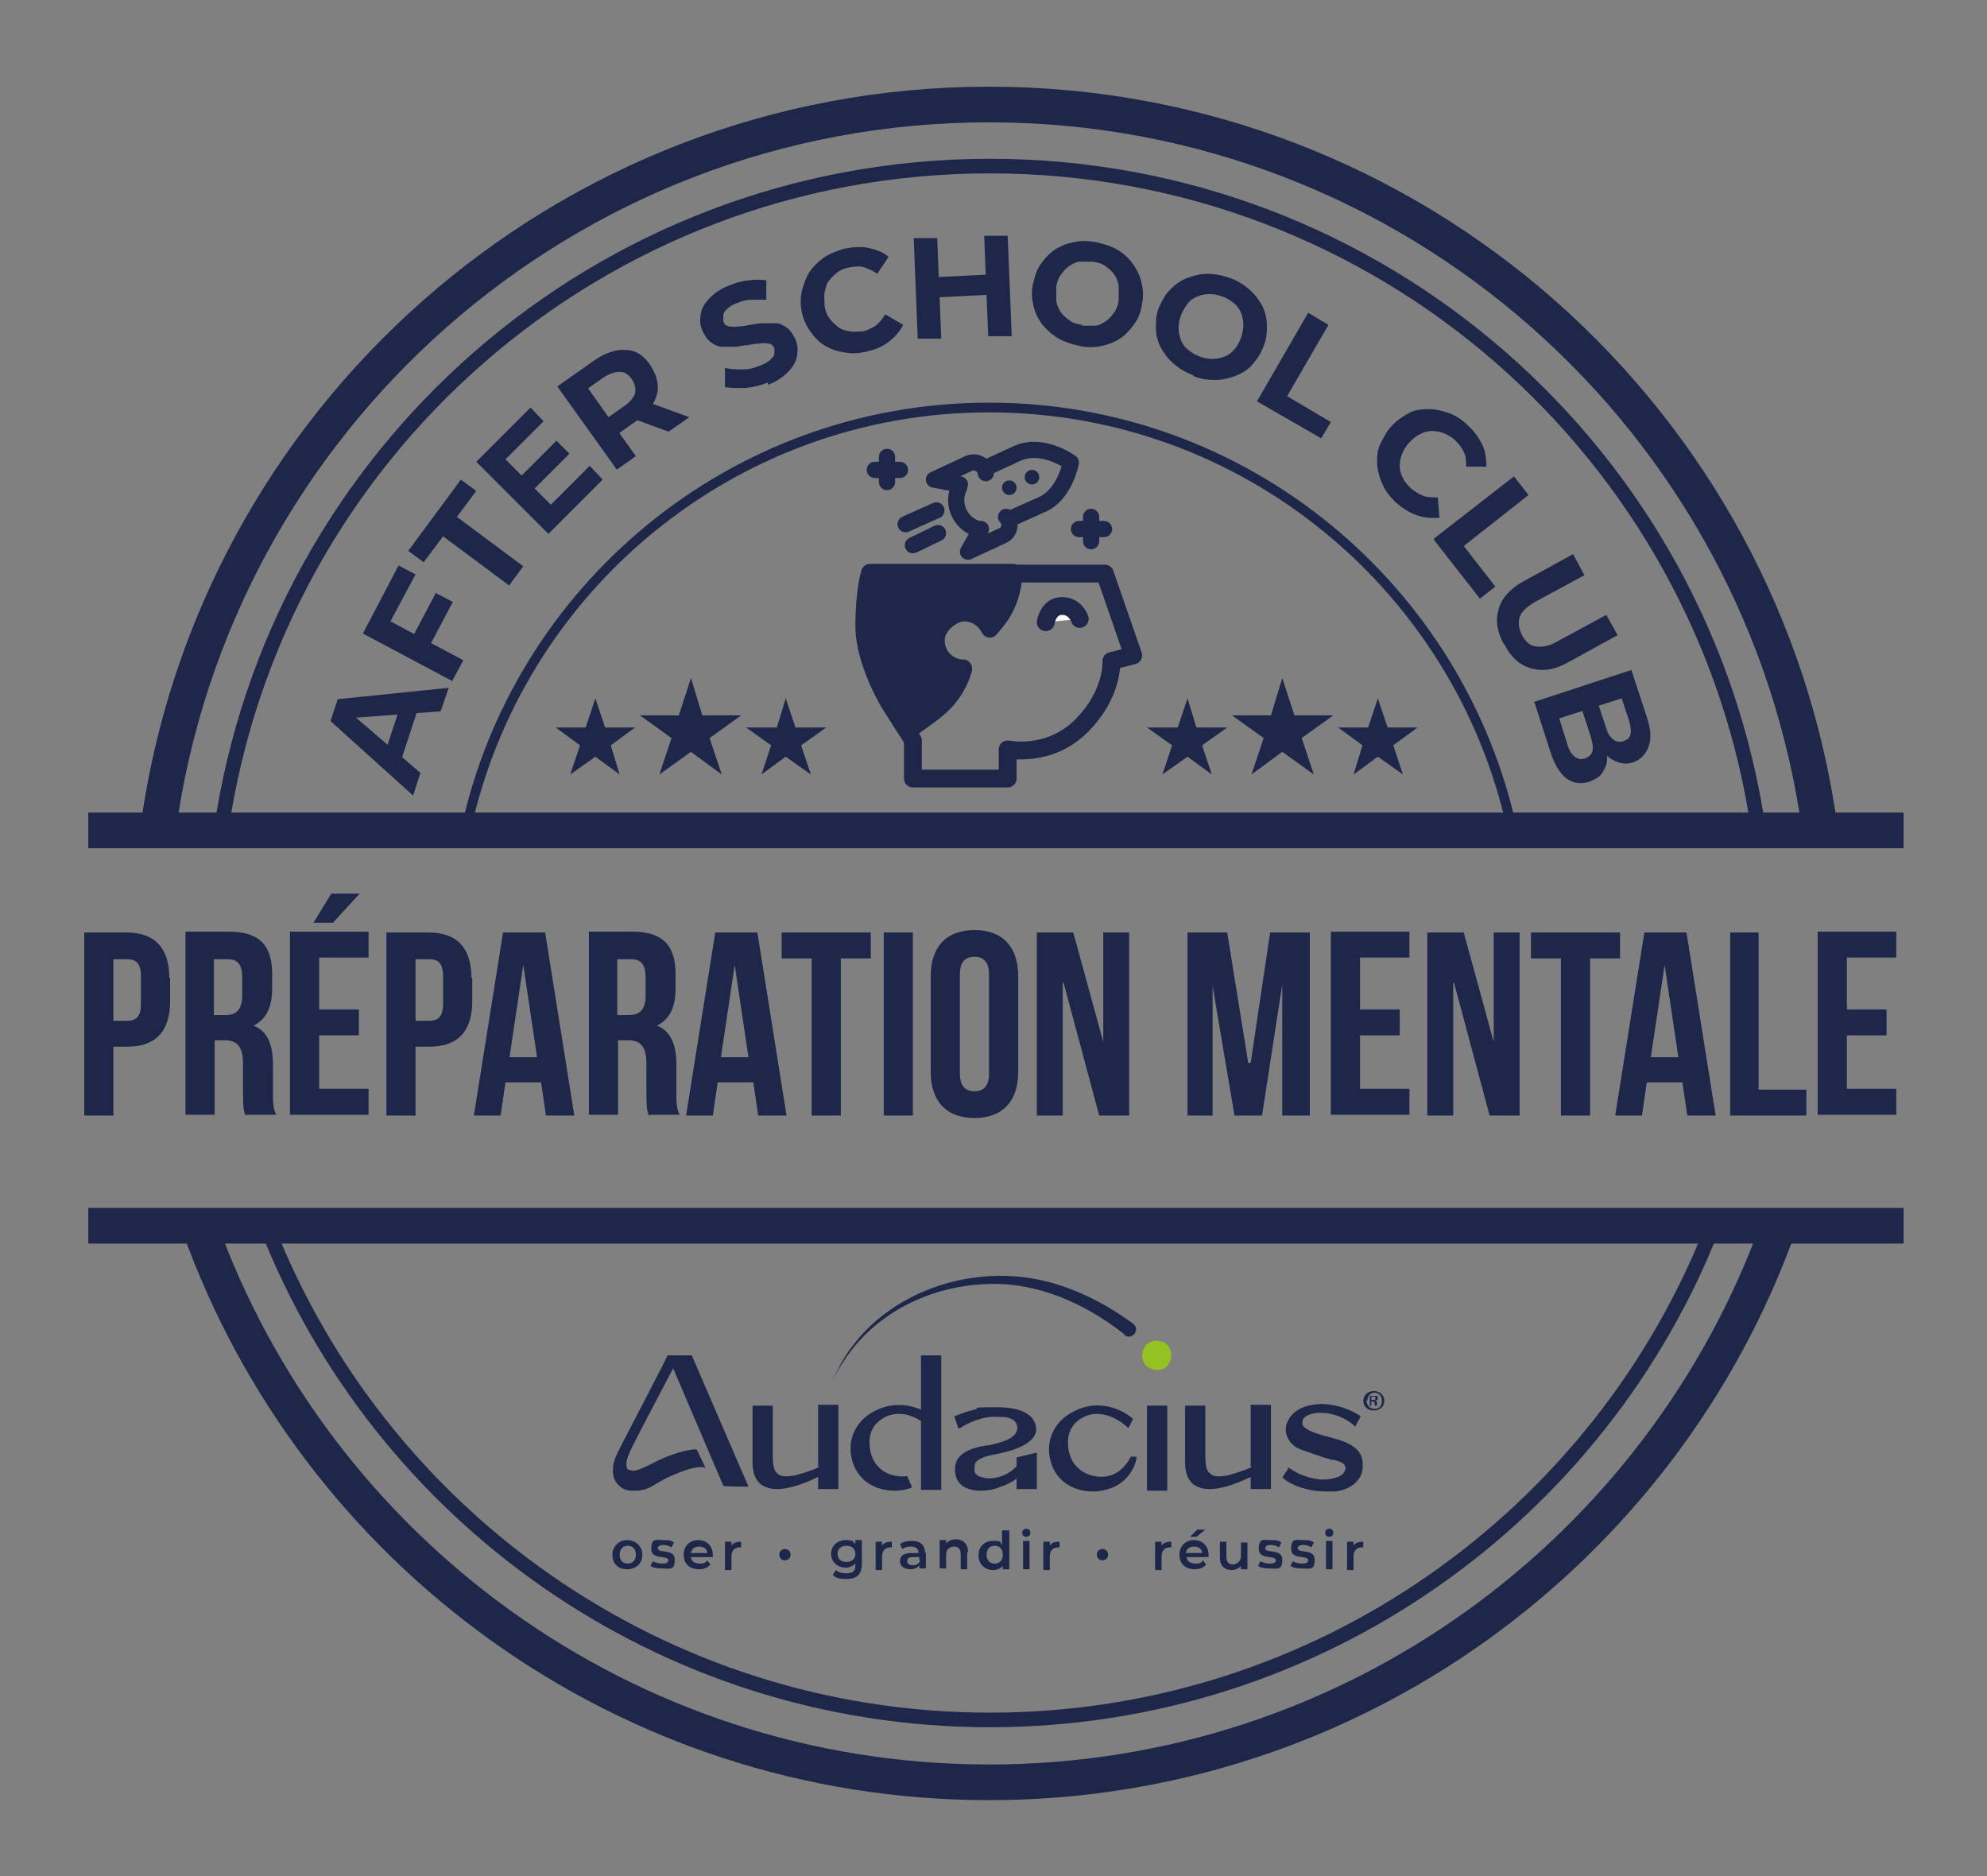 <svg xmlns="http://www.w3.org/2000/svg" id="Calque_1" viewBox="0 0 245.3 231.6"><rect x="0" y="0" width="245.3" height="231.6" fill="#808080" stroke="none"/><defs><style>      .st0 {        stroke-width: 4.4px;      }      .st0, .st1, .st2, .st3, .st4 {        fill: none;      }      .st0, .st3, .st4 {        stroke: #1e2749;        stroke-miterlimit: 10;      }      .st5 {        fill: #fff;      }      .st5, .st1, .st6 {        stroke-width: 2.2px;      }      .st5, .st1, .st6, .st2 {        stroke: #1e274a;        stroke-linejoin: round;      }      .st5, .st2 {        stroke-linecap: round;      }      .st7, .st6 {        fill: #1e2749;      }      .st2 {        stroke-width: 2px;      }      .st3 {        stroke-width: 1.2px;      }      .st4 {        stroke-width: 1.8px;      }      .st8 {        fill: #95c122;      }    </style></defs><path class="st0" d="M19.5,102.5C26.3,51.9,69.7,12.9,122.1,12.9s95.8,39,102.6,89.7"></path><path class="st0" d="M219.6,151.3c-14.3,40-52.6,68.7-97.5,68.7s-83.2-28.6-97.5-68.7"></path><path class="st4" d="M27.3,102.5c6.7-46.4,46.6-82,94.9-82s88.2,35.6,94.9,82"></path><path class="st4" d="M211.5,151.3c-13.9,35.7-48.7,61-89.3,61s-75.4-25.3-89.3-61"></path><path class="st3" d="M57.5,102.5c6.4-29.8,32.9-52.2,64.6-52.2s58.2,22.4,64.6,52.2"></path><g><g><g><path class="st7" d="M101.1,181.1c-.4.2-1.7.7-2.9,1-1,.2-1.8.2-2.2-.2-.4-.3-.6-.9-.6-2.1v-6.3h-2.5v7c0,1.2.3,2.1,1,2.7.8.6,2,.8,3.6.4h0c1.4-.3,2.9-1,3.5-1.3v1.5h2.5v-10.4h-2.5v7.6Z"></path><path class="st7" d="M139.6,179.8s-.9,2-2.8,2.4c-1.4.3-3.1-.2-4-1.3-.8-.9-1.1-2.3-.9-3.6.2-1.1.9-1.9,1.9-2.4,2.7-1.3,5.3,1.2,5.3,1.2l.2.2.6-1.2h-.1c0-.1-3.4-3-7.4-.8-1.5.8-2.5,2.1-2.8,3.6-.3,1.5.1,3.2,1.1,4.4,1,1.2,2.6,1.8,4.2,1.8.9,0,1.7-.2,2.5-.5,2.5-1.1,2.9-3.5,2.9-3.6v-.2s-.7,0-.7,0h0Z"></path><rect class="st7" x="141.6" y="173.5" width="2.5" height="10.5"></rect><path class="st7" d="M122.9,179.5c1.2-.2,5.3-1.1,5-3.3-.1-1.1-1.1-2.5-4.8-2.5s-1.9.1-2.8.3c-.9.2-1.7.5-2.4.8h-.1c0,0,.5,1.5.5,1.5h.2c1-.7,3-1.6,4.9-1.4,0,0,.1,0,.2,0,1,0,1.9.3,2,1.3,0,1.4-2.1,1.9-3.6,2.2-.2,0-.4,0-.5.1,0,0-.1,0-.2,0-.9.2-3.5.7-3.4,2.9,0,.9.3,1.5.9,2,.6.4,1.4.6,2.2.6s1.6-.1,2.3-.4c.9-.3,1.6-.6,2.2-1.1v1.3h2.5v-4.5s-2.5.6-2.5.6v1.1c-.6.6-1.4,1.2-2.6,1.4-.9.2-1.6,0-2.1-.2-.3-.2-.5-.4-.5-.7,0-.3,0-.6.1-.9.3-.5,1.2-.9,2.6-1.1Z"></path><path class="st7" d="M154.5,181.1c-.4.2-1.7.7-2.9,1-1,.2-1.8.2-2.2-.2-.4-.3-.6-.9-.6-2.1v-6.3h-2.5v7c0,1.2.3,2.1,1,2.7.8.6,2,.8,3.6.4h0c1.4-.3,2.9-1,3.5-1.3v1.5h2.5v-10.4h-2.5v7.6Z"></path><path class="st7" d="M168.2,180.2c-.4-1.9-2.6-2.4-4.4-2.9-.5-.1-1-.3-1.4-.4-1.5-.6-1.7-.9-1.6-1.5.1-.6,1.1-1.1,2.5-1,2.3.1,3.8,1.5,3.8,1.5l.2.2.7-1.3h-.1c0-.1-2-1.4-4.6-1.5-2.2,0-3.8.8-4.4,2.3-.6,1.5.5,2.8,1.4,3.2.7.3,2,.7,3.1,1.1.4.1.7.2,1,.3,0,0,.2,0,.3,0,.7.2,1.4.4,1.4,1,0,.3-.1.5-.4.8-.6.5-1.9.7-2.9.6-2.1-.3-3-1-3.5-1.3s-.3-.2-.3-.2v.3c-.1,0-.7,1-.7,1h.1c0,.2,2.1,1.7,5.3,1.7s.6,0,.9,0c1,0,2.4-.5,3.1-1.5.5-.6.6-1.4.5-2.3Z"></path></g><path class="st7" d="M170.9,172.9c0,.7-.5,1.2-1.3,1.2s-1.3-.5-1.3-1.2.6-1.2,1.3-1.2,1.3.5,1.3,1.2ZM168.7,172.9c0,.5.4,1,1,1s.9-.4.9-1-.4-1-.9-1-.9.4-.9,1ZM169.4,173.5h-.3v-1.2c.1,0,.3,0,.5,0s.3,0,.4,0c0,0,.1.1.1.3s-.1.2-.3.3h0c.1,0,.2.1.2.3,0,.2,0,.3,0,.3h-.3s0-.2,0-.3c0-.1,0-.2-.3-.2h-.1v.5ZM169.4,172.8h.1c.2,0,.3,0,.3-.2s0-.2-.3-.2-.1,0-.2,0v.4Z"></path><path class="st8" d="M144.1,166c.3.3.5.8.5,1.3s-.2.9-.5,1.3c-.3.4-.8.5-1.3.5s-.9-.2-1.3-.5c-.3-.4-.5-.8-.5-1.3s.2-.9.5-1.3c.3-.3.8-.5,1.3-.5s1,.2,1.3.5Z"></path></g><g><path class="st7" d="M75.6,191.9c0-1,.8-1.8,1.8-1.8s1.9.7,1.9,1.8-.8,1.8-1.9,1.8-1.8-.7-1.8-1.8ZM78.5,191.9c0-.7-.4-1.1-1-1.1s-1,.4-1,1.1.4,1.1,1,1.1,1-.4,1-1.1Z"></path><path class="st7" d="M80.3,193.3l.3-.6c.3.2.8.3,1.2.3s.7-.1.7-.4c0-.7-2.1,0-2.1-1.4s.6-1.1,1.5-1.1,1,.1,1.3.3l-.3.6c-.3-.2-.7-.3-1-.3-.5,0-.7.2-.7.4,0,.7,2.1,0,2.1,1.4s-.6,1.1-1.6,1.1-1.2-.2-1.5-.4Z"></path><path class="st7" d="M88,192.2h-2.7c0,.5.5.8,1.1.8s.7-.1.9-.4l.4.5c-.3.4-.8.6-1.4.6-1.2,0-1.9-.7-1.9-1.8s.8-1.8,1.8-1.8,1.8.7,1.8,1.8,0,.2,0,.2ZM85.3,191.7h2c0-.5-.4-.8-1-.8s-.9.3-1,.8Z"></path><path class="st7" d="M91.5,190.2v.8c0,0-.1,0-.2,0-.6,0-1,.4-1,1.1v1.7h-.8v-3.5h.8v.5c.2-.4.7-.5,1.2-.5Z"></path><path class="st7" d="M96.2,191.9c0-.4.3-.7.7-.7s.7.3.7.7-.3.7-.7.7-.7-.3-.7-.7Z"></path><path class="st7" d="M106.4,190.2v2.9c0,1.3-.7,1.8-1.9,1.8s-1.3-.2-1.7-.5l.4-.6c.3.3.8.4,1.3.4.8,0,1.1-.3,1.1-1v-.2c-.3.3-.7.5-1.2.5-1,0-1.8-.7-1.8-1.7s.8-1.7,1.8-1.7.9.2,1.2.5v-.5h.8ZM105.6,191.8c0-.6-.4-1-1.1-1s-1.1.4-1.1,1,.4,1,1.1,1,1.1-.4,1.1-1Z"></path><path class="st7" d="M110.1,190.2v.8c0,0-.1,0-.2,0-.6,0-1,.4-1,1.1v1.7h-.8v-3.5h.8v.5c.2-.4.7-.5,1.2-.5Z"></path><path class="st7" d="M114.3,191.6v2h-.8v-.4c-.2.3-.6.5-1.1.5-.8,0-1.3-.4-1.3-1s.4-1,1.4-1h.9c0-.5-.3-.8-.9-.8s-.8.1-1.1.3l-.3-.6c.4-.3.9-.4,1.5-.4,1,0,1.6.5,1.6,1.5ZM113.5,192.6v-.4h-.8c-.6,0-.7.2-.7.5s.2.5.7.5.7-.2.9-.5Z"></path><path class="st7" d="M119.4,191.7v2h-.8v-1.9c0-.6-.3-.9-.8-.9s-1,.3-1,1v1.7h-.8v-3.5h.8v.4c.3-.3.7-.5,1.2-.5.8,0,1.5.5,1.5,1.5Z"></path><path class="st7" d="M124.6,188.9v4.8h-.8v-.4c-.3.3-.7.5-1.2.5-1,0-1.8-.7-1.8-1.8s.7-1.8,1.8-1.8.8.1,1.1.5v-1.8h.8ZM123.8,191.9c0-.7-.4-1.1-1-1.1s-1,.4-1,1.1.4,1.1,1,1.1,1-.4,1-1.1Z"></path><path class="st7" d="M126.2,189.2c0-.3.2-.5.5-.5s.5.2.5.5-.2.5-.5.5-.5-.2-.5-.5ZM126.3,190.2h.8v3.5h-.8v-3.5Z"></path><path class="st7" d="M130.8,190.2v.8c0,0-.1,0-.2,0-.6,0-1,.4-1,1.1v1.7h-.8v-3.5h.8v.5c.2-.4.7-.5,1.2-.5Z"></path><path class="st7" d="M135.4,191.9c0-.4.3-.7.7-.7s.7.3.7.7-.3.7-.7.7-.7-.3-.7-.7Z"></path><path class="st7" d="M144.6,190.2v.8c0,0-.1,0-.2,0-.6,0-1,.4-1,1.1v1.7h-.8v-3.5h.8v.5c.2-.4.7-.5,1.2-.5Z"></path><path class="st7" d="M149.2,192.2h-2.7c0,.5.5.8,1.1.8s.7-.1.9-.4l.4.5c-.3.4-.8.6-1.4.6-1.2,0-1.9-.7-1.9-1.8s.8-1.8,1.8-1.8,1.8.7,1.8,1.8,0,.2,0,.2ZM146.4,191.7h2c0-.5-.4-.8-1-.8s-.9.3-1,.8ZM147.6,189.7h-.7l.9-.9h1l-1.1.9Z"></path><path class="st7" d="M154,190.2v3.5h-.8v-.4c-.3.3-.7.5-1.1.5-.9,0-1.5-.5-1.5-1.5v-2h.8v1.9c0,.6.3.9.8.9s1-.4,1-1v-1.7h.8Z"></path><path class="st7" d="M155.3,193.3l.3-.6c.3.2.8.3,1.2.3s.7-.1.7-.4c0-.7-2.1,0-2.1-1.4s.6-1.1,1.5-1.1,1,.1,1.3.3l-.3.6c-.3-.2-.7-.3-1-.3-.5,0-.7.2-.7.4,0,.7,2.1,0,2.1,1.4s-.6,1.1-1.6,1.1-1.2-.2-1.5-.4Z"></path><path class="st7" d="M159.3,193.3l.3-.6c.3.2.8.3,1.2.3s.7-.1.7-.4c0-.7-2.1,0-2.1-1.4s.6-1.1,1.5-1.1,1,.1,1.3.3l-.3.6c-.3-.2-.7-.3-1-.3-.5,0-.7.2-.7.4,0,.7,2.1,0,2.1,1.4s-.6,1.1-1.6,1.1-1.2-.2-1.5-.4Z"></path><path class="st7" d="M163.6,189.2c0-.3.2-.5.5-.5s.5.2.5.5-.2.5-.5.5-.5-.2-.5-.5ZM163.7,190.2h.8v3.5h-.8v-3.5Z"></path><path class="st7" d="M168.3,190.2v.8c0,0-.1,0-.2,0-.6,0-1,.4-1,1.1v1.7h-.8v-3.5h.8v.5c.2-.4.7-.5,1.2-.5Z"></path></g><path class="st7" d="M113.7,167.3v6.7c-1.4-.6-3.5-1-5.8.2-1.5.8-2.5,2.1-2.8,3.6-.3,1.5.1,3.2,1.1,4.4,1,1.2,2.6,1.8,4.2,1.8.7,0,1.5-.1,2.2-.4l-.6-1.4c-1.4.2-2.9-.3-3.7-1.3-.8-.9-1.1-2.3-.9-3.6.2-1.1.9-1.9,1.9-2.4,1.7-.8,3.3-.2,4.4.5v8.5h2.5v-16.6h-2.5Z"></path><path class="st7" d="M138.8,164.7c-4.8-3.8-10.8-6.5-17-6.2-6.2.2-12.4,2.9-16.4,7.8-1.1,1.4-2.1,2.9-2.8,4.6,0,0,0,0,0,0,0,0,0,0,0,0,.7-1.7,1.5-3.3,2.6-4.7,4.4-5.9,12-9,19.3-8.7,5.6.2,10.9,2.6,15.4,5.9.9.7-.1,2.1-1.1,1.4h0Z"></path><path class="st7" d="M85.4,167.3h-3c0,.2-5.3,10.3-5.9,11.5-1.1,2-.9,3.2-.6,3.9.5.9,1.3,1.3,2,1.3.2,0,.4,0,.6,0,1,0,1.6-.3,2.6-.9.5-.3,1-.6,1.7-.9,2.9-1.3,3.7-1.1,3.9-1.1s.4.1.4.1l-1.1-2.3s-1.6-.1-4.8,1.4c-2.5,1.3-2.9,1.3-3.3,1.2s-.4-.1-.5-.3c-.1-.3-.2-.9.5-2.3.3-.7,4.3-8.3,5.2-10l6.2,14.5h0c0,.1,3.1.1,3.1.1l-7-16.2h0Z"></path></g><g><path class="st7" d="M51,98.2l-10.2-9.2.9-2.7,13.7-1.4-1,2.9-12,.9.4-1.1,9.1,7.8-.9,2.8ZM49.3,94.7l-1.9-1.4,2-6.1h2.3c0,0-2.5,7.6-2.5,7.6Z"></path><path class="st7" d="M55.9,84.1l-11.1-5.9,4.4-8.4,2.1,1.1-3.1,5.8,9,4.8-1.4,2.6ZM53.1,79.6l-2.1-1.1,2.8-5.3,2.1,1.1-2.8,5.3Z"></path><path class="st7" d="M62.9,72.3l-8.2-6.1-2.4,3.2-1.9-1.4,6.5-8.8,1.9,1.4-2.4,3.2,8.2,6.1-1.7,2.3Z"></path><path class="st7" d="M67.7,65.9l-8.9-8.9,6.7-6.7,1.6,1.7-4.7,4.7,5.6,5.6,4.8-4.8,1.6,1.7-6.9,6.9ZM66,60.3l-1.6-1.6,4.3-4.3,1.6,1.6-4.3,4.3Z"></path><path class="st7" d="M76.1,57.9l-7.3-10.2,4.4-3.1c1.4-1,2.8-1.5,4-1.4,1.3,0,2.3.7,3.1,1.9.5.8.8,1.5.9,2.4s-.2,1.6-.6,2.4c-.5.8-1.1,1.5-2.1,2.1l-3.1,2.2.3-1.8,2.8,3.9-2.4,1.7ZM75.9,52.6l-1.8-.4,3-2.1c.7-.5,1.2-1.1,1.3-1.6.1-.6,0-1.1-.4-1.7-.4-.6-.9-.9-1.5-.9-.6,0-1.2.2-2,.7l-3,2.1.3-1.9,4.1,5.8ZM82.6,53.3l-5.2-1.9,2.5-1.8,5.2,1.9-2.6,1.8Z"></path><path class="st7" d="M94.8,47.2c-.9.4-1.9.6-2.8.7-1,0-1.8,0-2.5-.1v-2.4c.7.2,1.4.2,2.2.2.8,0,1.5-.2,2.2-.5.5-.2.9-.4,1.2-.7s.5-.5.5-.7c0-.3,0-.5,0-.7-.1-.3-.3-.5-.7-.6-.3,0-.7-.1-1.1,0-.4,0-.9.1-1.5.2-.5,0-1.1.2-1.6.2s-1.1,0-1.6,0c-.5,0-1-.3-1.4-.6s-.7-.8-1-1.4c-.3-.7-.3-1.3-.2-2,.1-.7.5-1.4,1.1-2,.6-.6,1.4-1.2,2.5-1.6.7-.3,1.5-.5,2.3-.6.8-.1,1.5-.1,2.2,0v2.4c-.7,0-1.3,0-1.9,0s-1.2.2-1.7.4c-.5.2-.9.4-1.2.7s-.5.5-.5.8c0,.3,0,.5,0,.8.1.3.3.5.7.6.3,0,.7.1,1.1,0,.4,0,.9-.1,1.5-.2s1.1-.2,1.6-.2c.5,0,1.1,0,1.6,0,.5,0,1,.3,1.4.6s.7.8,1,1.4c.3.7.3,1.3.2,2-.1.7-.5,1.4-1.1,2-.6.6-1.4,1.2-2.5,1.6Z"></path><path class="st7" d="M107,43.4c-.9.2-1.9.3-2.7.1-.9-.1-1.7-.4-2.4-.8-.7-.4-1.3-1-1.8-1.7-.5-.7-.9-1.5-1.1-2.4-.2-.9-.2-1.8,0-2.7.2-.8.5-1.6.9-2.3.5-.7,1.1-1.3,1.8-1.8.7-.5,1.6-.8,2.5-1.1,1.1-.2,2.1-.3,3-.1.9.2,1.8.5,2.5,1.1l-1.4,2.1c-.5-.4-1.1-.6-1.6-.8s-1.2-.1-1.8,0c-.6.1-1.1.3-1.5.6-.4.3-.8.7-1.1,1.1-.3.4-.4.9-.5,1.4s0,1.1,0,1.7c.1.6.3,1.1.6,1.5.3.4.7.8,1.1,1.1s.9.4,1.4.5,1.1,0,1.6,0c.6-.1,1.1-.4,1.6-.7.5-.4.8-.8,1.2-1.4l2.2,1.3c-.4.8-1,1.5-1.8,2.1-.8.6-1.7,1-2.8,1.2Z"></path><path class="st7" d="M113.3,41.9l-.5-12.5h2.9c0-.1.5,12.4.5,12.4h-2.9ZM115.8,36.7v-2.5c-.1,0,6-.3,6-.3v2.5c.1,0-6,.3-6,.3ZM122,41.6l-.5-12.5h2.9c0-.1.5,12.4.5,12.4h-2.9Z"></path><path class="st7" d="M133.3,42.7c-1-.2-1.9-.5-2.6-.9s-1.4-1-2-1.7c-.5-.7-.9-1.4-1.1-2.3-.2-.8-.3-1.7-.1-2.6s.4-1.7.9-2.5c.5-.7,1-1.3,1.7-1.8s1.5-.8,2.4-1c.9-.2,1.8-.2,2.8,0,1,.2,1.9.5,2.6.9s1.4,1,1.9,1.7c.5.7.9,1.4,1.1,2.3.2.8.3,1.7.1,2.6-.1.9-.4,1.8-.9,2.5-.5.7-1,1.3-1.7,1.8-.7.5-1.5.8-2.4,1s-1.8.2-2.8,0ZM133.6,40.2c.6,0,1.1,0,1.6,0s.9-.3,1.4-.6c.4-.3.7-.7,1-1.1.3-.5.5-1,.5-1.6,0-.6,0-1.1,0-1.7-.1-.5-.3-1-.6-1.4-.3-.4-.7-.7-1.1-1-.4-.3-.9-.4-1.5-.5-.6,0-1.1,0-1.6,0s-.9.3-1.4.6c-.4.3-.7.7-1,1.1-.3.5-.5,1-.5,1.6,0,.6,0,1.1,0,1.6.1.5.3,1,.6,1.4.3.4.7.7,1.1,1,.4.3.9.4,1.5.5Z"></path><path class="st7" d="M147.3,46.3c-.9-.3-1.7-.8-2.4-1.4s-1.2-1.3-1.6-2c-.4-.8-.6-1.6-.6-2.4,0-.9,0-1.7.4-2.6s.8-1.6,1.4-2.2,1.3-1.1,2.1-1.4c.8-.3,1.6-.5,2.5-.5.9,0,1.8.2,2.7.5.9.3,1.7.8,2.4,1.4.7.6,1.2,1.3,1.6,2,.4.8.6,1.6.6,2.4,0,.9,0,1.7-.4,2.6-.3.9-.8,1.6-1.4,2.3s-1.3,1.1-2.1,1.4-1.6.5-2.5.5c-.9,0-1.8-.1-2.7-.5ZM148.1,44c.5.2,1,.3,1.6.3.5,0,1-.1,1.5-.3.5-.2.9-.5,1.2-.9.4-.4.6-.9.8-1.4.2-.6.3-1.1.3-1.6,0-.5-.1-1-.3-1.5s-.5-.9-.9-1.2-.8-.6-1.4-.8-1-.3-1.6-.3c-.5,0-1,.1-1.5.3s-.9.5-1.2.9-.6.9-.8,1.4c-.2.5-.3,1.1-.3,1.6,0,.5.1,1,.3,1.5s.5.9.9,1.2c.4.3.8.6,1.4.8Z"></path><path class="st7" d="M155.2,49.5l6.3-10.9,2.5,1.5-5.1,8.8,5.4,3.2-1.2,2-8-4.6Z"></path><path class="st7" d="M172.3,62c-.7-.7-1.3-1.4-1.6-2.2-.4-.8-.6-1.6-.7-2.5,0-.8,0-1.7.4-2.5s.8-1.6,1.4-2.2c.6-.7,1.4-1.2,2.1-1.6s1.6-.5,2.5-.5c.8,0,1.7.2,2.5.5.8.3,1.6.8,2.3,1.5.8.7,1.4,1.6,1.8,2.4.4.9.5,1.8.5,2.7h-2.5c0-.7,0-1.3-.3-1.8-.2-.5-.6-1-1-1.4-.4-.4-.9-.7-1.4-.9-.5-.2-1-.3-1.5-.3-.5,0-1,.1-1.5.4-.5.2-.9.6-1.3,1-.4.4-.7.9-.9,1.4-.2.5-.3,1-.3,1.5,0,.5.1,1,.4,1.5.2.5.6.9,1,1.3.5.4,1,.7,1.5.9s1.2.2,1.8.2l.2,2.5c-.9.1-1.9,0-2.8-.3-.9-.3-1.8-.9-2.6-1.6Z"></path><path class="st7" d="M177,66.5l9.9-7.7,1.8,2.3-8,6.3,3.9,5-1.9,1.5-5.7-7.3Z"></path><path class="st7" d="M185.7,79.6c-.9-1.6-1.1-3-.7-4.4.4-1.4,1.4-2.5,3-3.4l6.2-3.4,1.4,2.6-6.1,3.3c-1,.6-1.7,1.2-1.9,1.9-.2.7-.1,1.4.3,2.2.4.8,1,1.3,1.7,1.4s1.6,0,2.6-.6l6.1-3.3,1.4,2.5-6.2,3.4c-1.6.9-3.1,1.1-4.5.7-1.4-.4-2.5-1.4-3.3-3Z"></path><path class="st7" d="M189.5,86.6l11.9-3.9,1.9,5.8c.5,1.5.6,2.7.2,3.7-.3.9-1,1.6-1.9,1.9-.6.2-1.2.2-1.8,0s-1.1-.5-1.5-.9c-.4-.5-.7-1-1-1.7h.8c.2.8.3,1.6.3,2.2,0,.7-.3,1.2-.6,1.7s-.9.8-1.6,1.1c-1,.3-2,.2-2.8-.4-.8-.6-1.5-1.7-2-3.3l-2-6.2ZM192.5,88.7l1,3.2c.2.7.5,1.2.9,1.5s.8.4,1.3.2c.5-.2.8-.5.9-.9.1-.4,0-1-.2-1.7l-1.1-3.4,2-.7,1,3c.2.7.5,1.1.9,1.4.3.3.8.3,1.2.2.5-.2.8-.4.9-.9.1-.4,0-1-.2-1.7l-.9-2.7-7.8,2.5Z"></path></g><line class="st0" x1="10.9" y1="102.5" x2="235" y2="102.5"></line><line class="st0" x1="10.9" y1="151.3" x2="235" y2="151.3"></line><g><path class="st7" d="M21,120.7v2.9c0,3.6-1.7,5.6-5.3,5.6h-1.7v8.5h-3.6v-22.6h5.2c3.6,0,5.3,2,5.3,5.6ZM14,118.3v7.7h1.7c1.1,0,1.7-.5,1.7-2.1v-3.4c0-1.6-.6-2.1-1.7-2.1h-1.7Z"></path><path class="st7" d="M30.3,137.7c-.2-.6-.3-.9-.3-2.8v-3.6c0-2.1-.7-2.9-2.3-2.9h-1.2v9.2h-3.6v-22.6h5.4c3.7,0,5.3,1.7,5.3,5.2v1.8c0,2.3-.7,3.8-2.3,4.6,1.8.7,2.4,2.5,2.4,4.8v3.5c0,1.1,0,1.9.4,2.7h-3.6ZM26.4,118.3v7h1.4c1.3,0,2.1-.6,2.1-2.4v-2.2c0-1.6-.5-2.3-1.8-2.3h-1.7Z"></path><path class="st7" d="M39.4,124.6h4.9v3.2h-4.9v6.6h6.1v3.2h-9.7v-22.6h9.7v3.2h-6.1v6.3ZM44.4,110.3l-3.3,3.6h-2.4l2.2-3.6h3.5Z"></path><path class="st7" d="M58.3,120.7v2.9c0,3.6-1.7,5.6-5.3,5.6h-1.7v8.5h-3.6v-22.6h5.2c3.6,0,5.3,2,5.3,5.6ZM51.3,118.3v7.7h1.7c1.1,0,1.7-.5,1.7-2.1v-3.4c0-1.6-.6-2.1-1.7-2.1h-1.7Z"></path><path class="st7" d="M71,137.7h-3.6l-.6-4.1h-4.4l-.6,4.1h-3.3l3.6-22.6h5.2l3.6,22.6ZM62.9,130.5h3.4l-1.7-11.4-1.7,11.4Z"></path><path class="st7" d="M80.1,137.7c-.2-.6-.3-.9-.3-2.8v-3.6c0-2.1-.7-2.9-2.3-2.9h-1.2v9.2h-3.6v-22.6h5.4c3.7,0,5.3,1.7,5.3,5.2v1.8c0,2.3-.7,3.8-2.3,4.6,1.8.7,2.4,2.5,2.4,4.8v3.5c0,1.1,0,1.9.4,2.7h-3.6ZM76.2,118.3v7h1.4c1.3,0,2.1-.6,2.1-2.4v-2.2c0-1.6-.5-2.3-1.8-2.3h-1.7Z"></path><path class="st7" d="M97.2,137.7h-3.6l-.6-4.1h-4.4l-.6,4.1h-3.3l3.6-22.6h5.2l3.6,22.6ZM89,130.5h3.4l-1.7-11.4-1.7,11.4Z"></path><path class="st7" d="M96.5,115.1h11v3.2h-3.7v19.4h-3.6v-19.4h-3.7v-3.2Z"></path><path class="st7" d="M109.1,115.1h3.6v22.6h-3.6v-22.6Z"></path><path class="st7" d="M114.9,120.5c0-3.6,1.9-5.7,5.4-5.7s5.4,2.1,5.4,5.7v11.8c0,3.6-1.9,5.7-5.4,5.7s-5.4-2.1-5.4-5.7v-11.8ZM118.5,132.5c0,1.6.7,2.2,1.8,2.2s1.8-.6,1.8-2.2v-12.2c0-1.6-.7-2.2-1.8-2.2s-1.8.6-1.8,2.2v12.2Z"></path><path class="st7" d="M131.2,121.3v16.4h-3.2v-22.6h4.5l3.7,13.5v-13.5h3.2v22.6h-3.7l-4.4-16.4Z"></path><path class="st7" d="M154.4,131.2l2.4-16.1h4.9v22.6h-3.4v-16.2l-2.5,16.2h-3.4l-2.7-16v16h-3.1v-22.6h4.9l2.6,16.1Z"></path><path class="st7" d="M167.9,124.6h4.9v3.2h-4.9v6.6h6.1v3.2h-9.7v-22.6h9.7v3.2h-6.1v6.3Z"></path><path class="st7" d="M179.4,121.3v16.4h-3.2v-22.6h4.5l3.7,13.5v-13.5h3.2v22.6h-3.7l-4.4-16.4Z"></path><path class="st7" d="M189,115.1h11v3.2h-3.7v19.4h-3.6v-19.4h-3.7v-3.2Z"></path><path class="st7" d="M211.9,137.7h-3.6l-.6-4.1h-4.4l-.6,4.1h-3.3l3.6-22.6h5.2l3.6,22.6ZM203.8,130.5h3.4l-1.7-11.4-1.7,11.4Z"></path><path class="st7" d="M213.5,115.1h3.6v19.4h5.9v3.2h-9.4v-22.6Z"></path><path class="st7" d="M228,124.6h4.9v3.2h-4.9v6.6h6.1v3.2h-9.7v-22.6h9.7v3.2h-6.1v6.3Z"></path></g><g><g><polygon class="st7" points="158.3 83.7 159.8 88.3 164.6 88.3 160.7 91.1 162.2 95.6 158.3 92.8 154.5 95.6 156 91.1 152.1 88.3 156.9 88.3 158.3 83.7"></polygon><g><polygon class="st7" points="146.6 86.2 147.7 89.8 151.5 89.8 148.4 92 149.6 95.6 146.6 93.4 143.5 95.6 144.7 92 141.6 89.8 145.4 89.8 146.6 86.2"></polygon><polygon class="st7" points="170.1 86.2 171.3 89.8 175 89.8 172 92 173.2 95.6 170.1 93.4 167.1 95.6 168.2 92 165.2 89.8 168.9 89.8 170.1 86.2"></polygon></g></g><g><polygon class="st7" points="85.3 83.7 86.7 88.3 91.5 88.3 87.6 91.1 89.1 95.6 85.3 92.8 81.4 95.6 82.9 91.1 79 88.3 83.8 88.3 85.3 83.7"></polygon><g><polygon class="st7" points="73.5 86.2 74.7 89.8 78.4 89.8 75.4 92 76.5 95.6 73.5 93.4 70.4 95.6 71.6 92 68.6 89.8 72.3 89.8 73.5 86.2"></polygon><polygon class="st7" points="97 86.2 98.2 89.8 102 89.8 98.9 92 100.1 95.6 97 93.4 94 95.6 95.2 92 92.1 89.8 95.9 89.8 97 86.2"></polygon></g></g><path class="st2" d="M125.6,70.9"></path><path class="st1" d="M139.9,80.9l-3.5-10.1h-11.3c0,1.1-.3,2.6-.9,3.9-.7,1.5-1.8,2.6-2,2.9h0c-.6-1.2-1.8-2-3.2-2s-3.5,1.6-3.5,3.5,1.5,3.4,3.4,3.5c0,0-.4,1.8-1.9,3.6-1,1.3-3.6,3-5,4l.7,1.2v4.7h11.7v-3.6s5.1,1.1,9.1-2.9,3.7-8,3.7-8l2.7-.7Z"></path><path class="st6" d="M112,90.1c1.4-.9,3.9-2.7,5-4,1.5-1.8,1.9-3.6,1.9-3.6-1.9,0-3.4-1.6-3.4-3.5s1.6-3.5,3.5-3.5,2.6.8,3.2,2h0c.3-.3,1.3-1.3,2-2.9.6-1.3.8-2.8.9-3.9h-17.7s-.7,2.2-.7,6.6,3.1,9.5,3.1,9.5l2.1,3.3Z"></path><path class="st5" d="M129.1,76.8s.3-2,2-2,2.2,1.6,2.2,1.6"></path><g><line class="st2" x1="133.2" y1="65.3" x2="136.3" y2="65.3"></line><line class="st2" x1="134.7" y1="66.8" x2="134.7" y2="63.8"></line><path class="st2" d="M124.8,64s1.3-.6,4-1.8c2.7-1.3,3.4-5.1,3.4-5.1,0,0-3.5-2.6-6.7-1.1l-3.9,1.8"></path><path class="st2" d="M118.4,60.2s-.8,1.4,0,3.1c.8,1.7,2.4,2,2.4,2"></path><path class="st2" d="M121.1,65.3l-1.6,2.8,4.3-2c.9-.4,1.1-1.6.4-2.3h0"></path><path class="st2" d="M118.5,59.8l-3.2-.6,4.3-2c.9-.4,2,.2,2.1,1.2h0"></path><line class="st2" x1="115.8" y1="65.8" x2="112.7" y2="67.3"></line><line class="st2" x1="115.6" y1="63" x2="111.8" y2="64.7"></line><circle class="st7" cx="127.4" cy="58.9" r=".9"></circle><circle class="st7" cx="124.6" cy="60.2" r=".9"></circle><line class="st2" x1="108" y1="58" x2="111.1" y2="58"></line><line class="st2" x1="109.5" y1="59.5" x2="109.5" y2="56.4"></line></g></g></svg>
